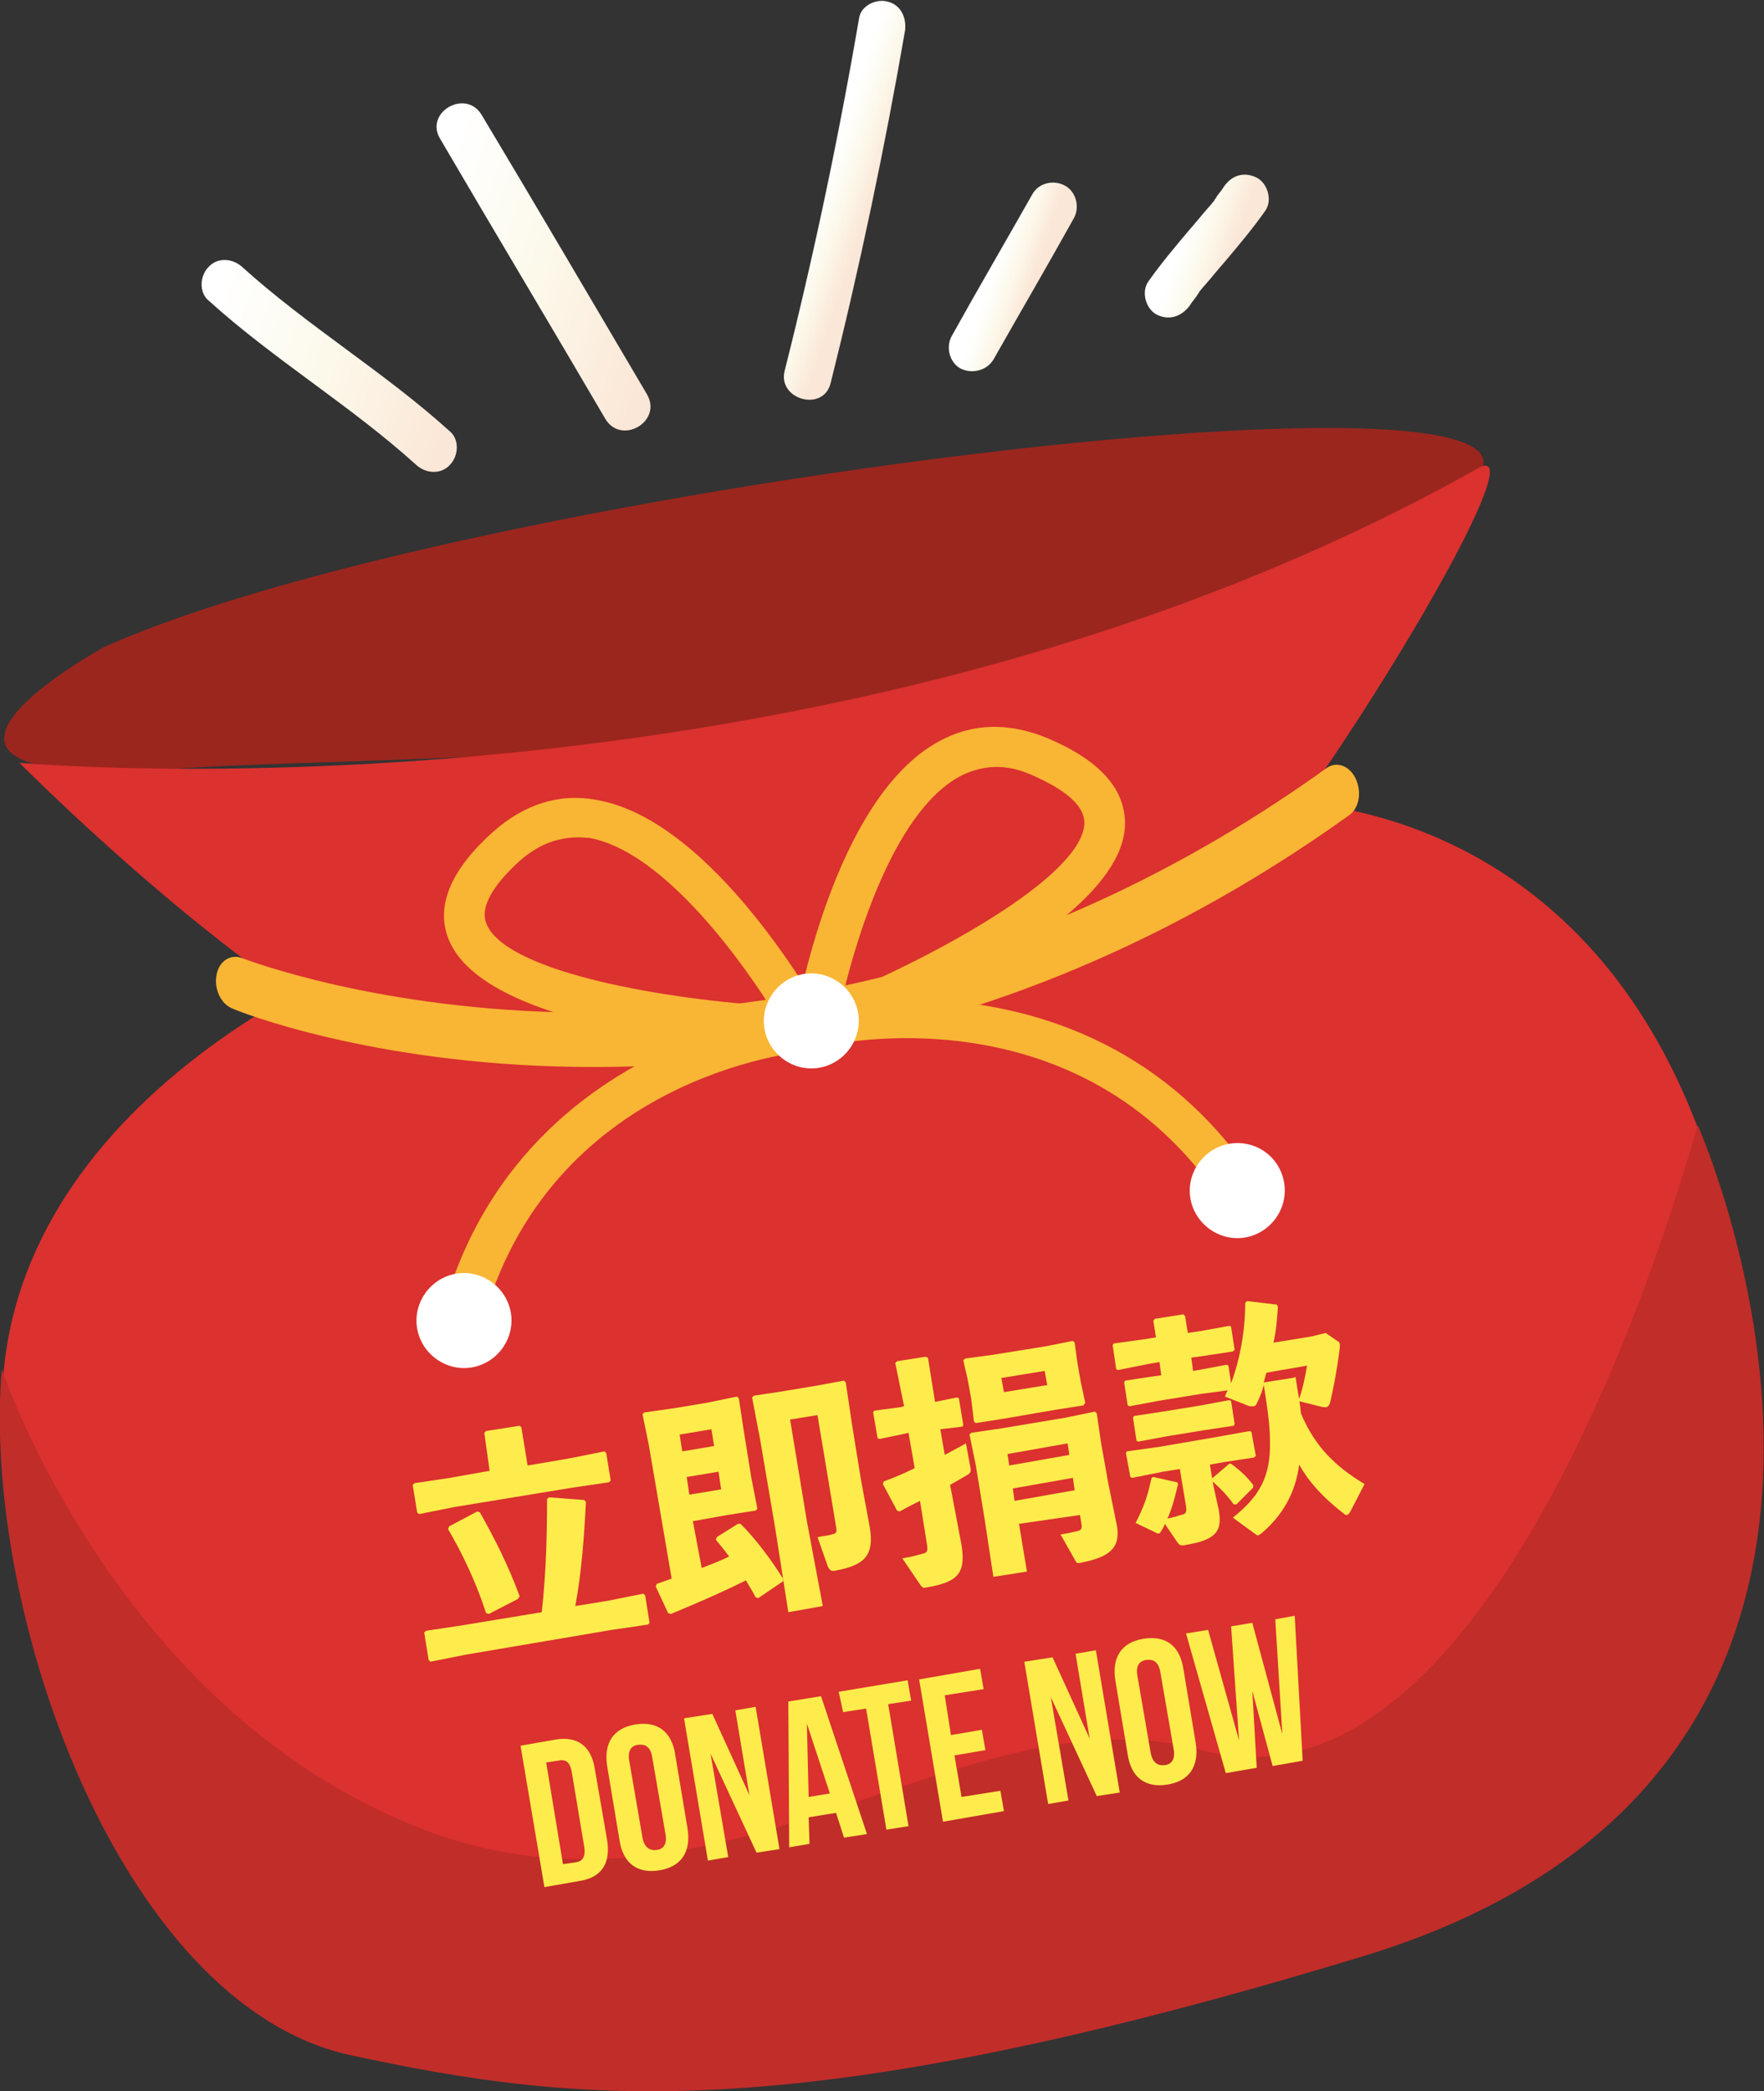 <?xml version="1.0" encoding="utf-8"?>
<!-- Generator: Adobe Illustrator 28.0.0, SVG Export Plug-In . SVG Version: 6.00 Build 0)  -->
<svg version="1.1" id="Layer_1" xmlns="http://www.w3.org/2000/svg" xmlns:xlink="http://www.w3.org/1999/xlink" x="0px" y="0px"
	 viewBox="0 0 199.6 236.6" style="enable-background:new 0 0 199.6 236.6;" xml:space="preserve">
<rect x="0" y="0" width="199.6" height="236.6" fill="#333333" stroke="none"/>
<style type="text/css">
	.st0{fill:#9B261E;}
	.st1{fill:#DB312F;}
	.st2{fill:#F9B534;}
	.st3{fill:#C12D29;}
	.st4{fill:#FFFFFF;}
	.st5{fill:#FDEC4B;}
	.st6{fill:url(#SVGID_1_);}
	.st7{fill:url(#SVGID_00000181055266484484535770000000012755384525768094_);}
	.st8{fill:url(#SVGID_00000173136642153216699260000004703790867340134322_);}
	.st9{fill:url(#SVGID_00000130630013775204032400000015440189842447443900_);}
	.st10{fill:url(#SVGID_00000117666136123645596700000001719663898355412904_);}
</style>
<g>
	<g>
		<path class="st0" d="M11.8,73.2c0,0-29.8,16.2,7.3,13.8c37.1-2.3,82.1,1.6,140.5-27.9C204.3,36.6,55.2,53.7,11.8,73.2z"/>
		<path class="st1" d="M143.5,90.7c0,0,43.1-2.3,53.2,53.8c10.9,60.6-18.3,67.1-102.6,81.9c-82,14.4-92.2-32.6-93.8-65.3
			c-1.6-32.7,34-53.8,62.2-59.7C94.7,94.7,143.5,90.7,143.5,90.7z"/>
		<path class="st1" d="M2.2,86.3c0,0,37.9,38.3,53.6,35c15.8-3.3,70.9-9.2,80.7-17.3c9.7-8.2,38.7-55.6,30.7-51
			C93.2,94.6,2.2,86.3,2.2,86.3z"/>
		<g>
			<path class="st2" d="M90.1,118.8c-9.3,1.6-17.7,2-24.9,1.9c-23.2-0.3-38.3-6.3-38.9-6.6c-1.3-0.5-2.1-2.2-1.8-3.8
				c0.3-1.6,1.6-2.4,2.9-1.9c0.6,0.2,60.2,23.4,122.7-21.5c1.1-0.8,2.6-0.3,3.3,1.2c0.7,1.5,0.4,3.3-0.7,4.1
				C130.4,108.2,108.6,115.7,90.1,118.8z"/>
		</g>
		<path class="st3" d="M0.2,154.9c0,0,12.7,38.2,47,51.8c34.3,13.7,61.9-16.1,88.8-8.7c27,7.4,47.1-39.2,56.1-70.7
			c0,0,32.4,72.6-37.8,94c-64.1,19.5-88.7,16.8-114.7,11.2C13.6,226.8-2.1,182.3,0.2,154.9z"/>
		<g>
			<path class="st2" d="M52.6,151.5c-0.3,0.1-0.6,0-1,0c-1.2-0.3-2-1.6-1.6-2.8c4.9-18.2,17.8-26.9,27.9-31
				c-11-1.4-24.6-4.6-27.2-11.6c-1.4-3.7,0.4-7.8,5.1-12c3.5-3.1,7.5-4.4,11.7-3.6c13.3,2.3,25.1,23.6,25.9,24.9
				c0.1,0.2,0.2,0.3,0.2,0.5c0.1,0.3,0.1,0.6,0.1,0.9c0,0.4-0.2,0.7-0.3,1c-0.1,0.2-0.3,0.4-0.5,0.6c-0.3,0.2-0.6,0.4-1,0.5
				c-0.1,0-0.2,0-0.3,0c-1.5,0.1-29.6,2.9-37.1,31.1C54.2,150.7,53.4,151.4,52.6,151.5z M63.7,94.9c-1.7,0.3-3.3,1.1-4.9,2.5
				c-2.2,2-4.6,4.8-3.8,7c1.9,5.3,18.7,8.5,32.1,9.4c-4.4-6.9-12.7-17.6-20.4-19C65.7,94.7,64.7,94.7,63.7,94.9z"/>
			<path class="st2" d="M140.4,136.7c-0.9,0.1-1.8-0.2-2.3-1c-16.2-24-44.1-17.5-45.2-17.3c-0.2,0-0.4,0.1-0.6,0.1
				c-0.2,0-0.5,0-0.7-0.1c-0.4-0.1-0.7-0.3-0.9-0.5c-0.2-0.2-0.4-0.4-0.5-0.6c-0.2-0.3-0.2-0.7-0.3-1c0-0.1,0-0.3,0-0.4
				c0.2-1.4,4.4-25.5,16.3-32c3.8-2.1,7.9-2.2,12.3-0.4c5.9,2.5,8.8,5.7,8.8,9.7c-0.1,7.5-12,14.9-21.9,19.9
				c10.9,0.6,25.9,4.5,36.5,20.2c0.7,1.1,0.4,2.5-0.6,3.2C141,136.6,140.7,136.7,140.4,136.7z M111.3,86.9c-1,0.2-1.9,0.5-2.8,1
				c-6.9,3.8-11.2,16.7-13.1,24.6c12.4-5.3,27.2-13.8,27.3-19.4c0-2.4-3.2-4.2-5.9-5.4C114.8,86.8,113,86.6,111.3,86.9z"/>
			<path class="st4" d="M57.8,148.5c0.5,2.9-1.5,5.7-4.4,6.2c-2.9,0.5-5.7-1.5-6.2-4.4c-0.5-2.9,1.5-5.7,4.4-6.2
				C54.5,143.6,57.3,145.6,57.8,148.5z"/>
			<path class="st4" d="M145.3,133.8c0.5,2.9-1.5,5.7-4.4,6.2c-2.9,0.5-5.7-1.5-6.2-4.4c-0.5-2.9,1.5-5.7,4.4-6.2
				C142,128.9,144.8,130.8,145.3,133.8z"/>
		</g>
		<path class="st4" d="M97.1,114.6c0.5,2.9-1.5,5.7-4.4,6.2c-2.9,0.5-5.7-1.5-6.2-4.4c-0.5-2.9,1.5-5.7,4.4-6.2
			C93.8,109.7,96.6,111.7,97.1,114.6z"/>
		<g>
			<path class="st5" d="M54.8,162.1l0.2-0.2l3.8-0.6l0.2,0.2l0.7,4.3l4.7-0.8l4-0.8l0.2,0.2l0.5,3.1l-0.2,0.2l-4.1,0.6l-13.4,2.2
				l-4,0.8l-0.2-0.2l-0.5-3.1l0.2-0.2l4-0.6l4.5-0.8L54.8,162.1z M61.3,182.4c0.5-4.5,0.6-8.8,0.6-12.8l0.2-0.2l4,0.3l0.2,0.2
				c-0.2,4-0.5,8-1.2,11.8l3.7-0.6l4-0.8l0.2,0.2l0.5,3.1l-0.2,0.2l-4.1,0.6l-16.5,2.8l-4,0.8l-0.2-0.2l-0.5-3.1l0.2-0.2l4-0.6
				L61.3,182.4z M58.6,180.9l-3.3,1.7l-0.3-0.1c-1.1-3.4-2.6-6.6-4.3-9.5l0.1-0.3L54,171l0.3,0.1c1.7,3,3.3,6.2,4.5,9.5L58.6,180.9z
				"/>
			<path class="st5" d="M79.4,177.4c1-0.4,2.1-0.8,3.1-1.3c-0.5-0.7-1-1.3-1.5-1.9l0.1-0.3l2.4-1.5l0.3,0c1.7,1.7,3.5,4.1,4.8,6.2
				l0,0.3l-2.8,1.9l-0.3-0.1c-0.3-0.6-0.7-1.2-1.1-1.9c-2.2,1.1-5.1,2.4-8.5,3.8l-0.3-0.1l-1.4-3l0.1-0.3c0.6-0.2,1.1-0.4,1.7-0.6
				l-2.6-15.2l-0.7-3.4l0.2-0.2l3.5-0.5l3.6-0.6l3.4-0.7l0.2,0.2l0.5,3.3l0.9,5.6l0.7,3.6l-0.2,0.2l-3.2,0.5l-3.9,0.7L79.4,177.4z
				 M80.5,161.7l-3.6,0.6l0.3,1.9l3.6-0.6L80.5,161.7z M77.7,167.1l0.3,2l3.6-0.6l-0.3-2L77.7,167.1z M92.5,173.9
				c0.5-0.1,1.4-0.2,1.6-0.3c0.6-0.1,0.6-0.3,0.5-0.9l-2.1-12.6l-3.1,0.5l1.9,11.5l1.8,9.6l-3.9,0.7l-1.5-9.6l-1.7-10l-0.9-4.7
				l0.2-0.2l3.3-0.5l3.6-0.6l3.3-0.6l0.2,0.2l0.7,4.7l1,6.2l1,5.4c0.6,3.4-0.7,4.4-3.9,5c-0.5,0.1-0.6-0.1-0.8-0.4L92.5,173.9z"/>
			<path class="st5" d="M101.3,154.2l0.2-0.2l3.2-0.5l0.3,0.1l0.8,5l2.5-0.5l0.2,0.1l0.5,3l-0.1,0.2l-2.5,0.3l0.5,2.9
				c0.9-0.5,1.7-0.9,2.4-1.3l0.5,2.7c0.1,0.5,0,0.7-0.4,0.9c-0.5,0.3-1.2,0.7-1.9,1.1l0.2,1l1.1,5.8c0.5,3.2-0.4,4.2-4,4.8
				c-0.3,0.1-0.4,0-0.6-0.2l-2.1-3.1c1.3-0.2,1.8-0.4,2.2-0.5c0.6-0.1,0.7-0.3,0.6-1l-0.8-5c-0.8,0.4-1.6,0.8-2.3,1.2l-0.3-0.1
				l-1.6-3l0.1-0.3c1.1-0.4,2.3-0.9,3.5-1.5l-0.7-4l-0.4,0.1l-2.9,0.6l-0.2-0.1l-0.5-2.9l0.1-0.2l3-0.4l0.4-0.1L101.3,154.2z
				 M110.4,161l-0.2-0.2l-0.3-2.5l-0.4-2.2l-0.5-2.2l0.2-0.2l3-0.4l6.2-1l3-0.6l0.2,0.2l0.3,2.2l0.4,2.3l0.5,2.3l-0.2,0.3l-3.2,0.5
				l-5.8,1L110.4,161z M115.3,172.4l0.9,5.4l-3.8,0.6l-1-6.6l-1-6.1l-0.7-3.4l0.2-0.2l3.4-0.5l7.2-1.2l3.4-0.7l0.2,0.2l0.5,3.4
				l0.8,4.5l1,4.9c0.4,2.6-1.1,3.5-4.1,4.1c-0.4,0.1-0.5,0-0.6-0.2l-1.7-3c0.8-0.1,1.5-0.3,2-0.4c0.3-0.1,0.4-0.2,0.4-0.6l-0.2-1.2
				L115.3,172.4z M118.5,156.7l-0.3-1.6l-4.9,0.8l0.3,1.6L118.5,156.7z M120.8,163.3l-6.8,1.2l0.2,1.3l6.8-1.2L120.8,163.3z
				 M121.4,167.2l-6.8,1.2l0.2,1.4l6.8-1.2L121.4,167.2z"/>
			<path class="st5" d="M146.6,155.8c0.2,1.5,0.5,2.8,0.6,4.1c1.6,3.8,3.9,6,7.2,8l-1.6,3.1c-0.1,0.2-0.3,0.4-0.4,0.4
				c-0.1,0-0.2,0-0.4-0.2c-2.2-1.7-3.8-3.4-5-5.5c-0.4,3.2-1.9,5.8-4.3,7.8c-0.1,0.1-0.2,0.1-0.3,0.2c-0.1,0-0.2,0-0.3-0.1l-2.6-1.9
				c3-2.4,4.3-4.6,4.2-8.7c0-1.7-0.3-3.8-0.7-6.3c-0.2,0.8-0.5,1.5-0.8,2.1c-0.1,0.2-0.2,0.3-0.4,0.3c-0.1,0-0.2,0-0.4,0l-2.8-1.1
				c0.1-0.2,0.2-0.5,0.3-0.7l-3,0.4l-4.9,0.8l-3.2,0.6l-0.2-0.1l-0.4-2.6l0.1-0.2l3.3-0.5l0.8-0.1l-0.2-1.5l-1.2,0.2l-3.5,0.7
				l-0.2-0.1l-0.4-2.7l0.1-0.2l3.6-0.5l1.2-0.2l-0.3-1.9l0.2-0.2l3.2-0.5l0.2,0.2l0.3,1.9l1.4-0.2l3.3-0.6l0.2,0.1l0.4,2.6l-0.2,0.2
				l-3.3,0.5l-1.4,0.2l0.2,1.5l0.6-0.1l3.2-0.6l0.2,0.1l0.3,2c1-2.7,1.6-5.9,1.6-9.1l0.2-0.2l3.4,0.4l0.1,0.3
				c-0.1,1.3-0.2,2.7-0.5,4l4.3-0.7l1.6-0.4l1.3,0.9c0.2,0.1,0.3,0.2,0.3,0.4c0,0.1,0,0.2,0,0.4c-0.3,2.4-0.7,4.5-1.1,6.2
				c-0.1,0.3-0.2,0.4-0.4,0.5c-0.1,0-0.2,0-0.4,0l-2.8-0.7c0.5-1.2,0.8-2.9,1-4l-4.6,0.8c-0.1,0.3-0.2,0.7-0.3,1.1l3.2-0.5
				L146.6,155.8z M137.3,168.1l0.6,2.7c0.4,2.3-0.1,3.4-3.8,4c-0.5,0.1-0.6,0-0.8-0.2l-1.5-2.2c-0.1,0.3-0.2,0.5-0.4,0.8
				c-0.1,0.2-0.2,0.3-0.3,0.3c-0.1,0-0.2,0-0.3-0.1l-2.3-1.1c0.9-1.8,1.3-2.8,1.8-5.1l0.2-0.1l2.7,0.6l0.1,0.2
				c-0.4,1.7-0.7,2.8-1.2,3.9c0.6-0.1,1.2-0.3,1.5-0.4c0.6-0.1,0.7-0.3,0.6-1l-0.7-4.2l-1.9,0.3l-3.5,0.7l-0.2-0.1l-0.5-2.7l0.1-0.2
				l3.6-0.5l7-1.2l3.3-0.6l0.2,0.1l0.5,2.7l-0.2,0.2l-3.3,0.5l-1.7,0.3L137.3,168.1z M128.8,163.1l-0.2-0.1l-0.4-2.6l0.1-0.2
				l3.3-0.5l4.3-0.7l3.2-0.6l0.2,0.1l0.4,2.6l-0.1,0.2l-3.3,0.5l-4.3,0.7L128.8,163.1z M139.1,165.6l0.2,0c1.2,0.9,1.8,1.5,2.5,2.4
				l0,0.3l-1.9,1.9l-0.3,0c-0.8-1.1-1.5-1.8-2.5-2.7l0-0.2L139.1,165.6z"/>
		</g>
		<g>
			<path class="st5" d="M58.9,197.5l4-0.7c2.5-0.4,4,0.8,4.4,3.3l1.4,8.1c0.4,2.6-0.6,4.2-3.1,4.6l-4,0.7L58.9,197.5z M61.8,199.4
				l1.9,11.5l1.4-0.2c0.8-0.1,1.2-0.6,1-1.8l-1.4-8.4c-0.2-1.2-0.7-1.5-1.6-1.3L61.8,199.4z"/>
			<path class="st5" d="M68.7,199.8c-0.4-2.6,0.7-4.3,3.2-4.7c2.5-0.4,4.1,0.8,4.5,3.4l1.4,8.4c0.4,2.6-0.7,4.3-3.2,4.7
				c-2.5,0.4-4.1-0.8-4.5-3.4L68.7,199.8z M72.7,207.9c0.2,1.1,0.8,1.5,1.6,1.4c0.8-0.1,1.2-0.7,1-1.8l-1.5-8.7
				c-0.2-1.2-0.8-1.5-1.6-1.4c-0.8,0.1-1.2,0.7-1,1.8L72.7,207.9z"/>
			<path class="st5" d="M80.4,198.4l2,11.7l-2.3,0.4l-2.7-16.1l3.2-0.5l4.2,9.2l-1.6-9.6l2.3-0.4l2.7,16.1l-2.6,0.4L80.4,198.4z"/>
			<path class="st5" d="M98.1,207.5l-2.6,0.4l-0.9-2.8l-3.1,0.5l0.1,3l-2.3,0.4l-0.1-16.5l3.7-0.6L98.1,207.5z M91.5,203.3l2.4-0.4
				l-2.6-7.9L91.5,203.3z"/>
			<path class="st5" d="M94.9,191.4l7.8-1.3l0.4,2.3l-2.6,0.4l2.3,13.8l-2.5,0.4L98,193.3l-2.6,0.4L94.9,191.4z"/>
			<path class="st5" d="M107.6,196.3l3.5-0.6l0.4,2.3l-3.5,0.6l0.8,4.7l4.4-0.7l0.4,2.3l-6.9,1.2l-2.7-16.1l6.9-1.2l0.4,2.3
				l-4.4,0.7L107.6,196.3z"/>
			<path class="st5" d="M118.9,192l2,11.7l-2.3,0.4l-2.7-16.1l3.2-0.5l4.2,9.2l-1.6-9.6l2.3-0.4l2.7,16.1l-2.6,0.4L118.9,192z"/>
			<path class="st5" d="M126.2,190.1c-0.4-2.6,0.7-4.3,3.2-4.7c2.5-0.4,4.1,0.8,4.5,3.4l1.4,8.4c0.4,2.6-0.7,4.3-3.2,4.7
				c-2.5,0.4-4.1-0.8-4.5-3.4L126.2,190.1z M130.2,198.3c0.2,1.1,0.8,1.5,1.6,1.4c0.8-0.1,1.2-0.7,1-1.8l-1.5-8.7
				c-0.2-1.2-0.8-1.5-1.6-1.4c-0.8,0.1-1.2,0.7-1,1.8L130.2,198.3z"/>
			<path class="st5" d="M141.7,191.3l0.5,8.7l-3.5,0.6l-4.5-15.8l2.5-0.4l3.5,12.5l-0.9-12.9l2.4-0.4l3.4,12.6l-0.8-13l2.2-0.4
				l0.9,16.4l-3.4,0.6L141.7,191.3z"/>
		</g>
	</g>
	<linearGradient id="SVGID_1_" gradientUnits="userSpaceOnUse" x1="23.37" y1="36.775" x2="51.154" y2="46.068">
		<stop  offset="0" style="stop-color:#FFFFFF"/>
		<stop  offset="0.483" style="stop-color:#FCF9EB"/>
		<stop  offset="1" style="stop-color:#FBE7D7"/>
	</linearGradient>
	<path class="st6" d="M23.6,34c7.4,6.7,16.1,11.9,23.5,18.6c1.1,1,2.8,1.1,3.8,0c1-1,1.1-2.9,0-3.8c-7.4-6.7-16.1-11.9-23.5-18.6
		c-1.1-1-2.8-1.1-3.8,0C22.6,31.2,22.5,33.1,23.6,34L23.6,34z"/>
	
		<linearGradient id="SVGID_00000103228492545565852290000016106985203971792515_" gradientUnits="userSpaceOnUse" x1="47.858" y1="25.609" x2="75.229" y2="34.764">
		<stop  offset="0" style="stop-color:#FFFFFF"/>
		<stop  offset="0.483" style="stop-color:#FCF9EB"/>
		<stop  offset="1" style="stop-color:#FBE7D7"/>
	</linearGradient>
	<path style="fill:url(#SVGID_00000103228492545565852290000016106985203971792515_);" d="M73.2,44.6C67,34.1,60.8,23.5,54.5,13
		c-1.8-3-6.5-0.3-4.7,2.7c6.2,10.6,12.5,21.1,18.7,31.7C70.3,50.4,75,47.7,73.2,44.6L73.2,44.6z"/>
	
		<linearGradient id="SVGID_00000127756962725350826890000007657320992360152735_" gradientUnits="userSpaceOnUse" x1="92.892" y1="21.666" x2="98.351" y2="23.492">
		<stop  offset="0" style="stop-color:#FFFFFF"/>
		<stop  offset="0.483" style="stop-color:#FCF9EB"/>
		<stop  offset="1" style="stop-color:#FBE7D7"/>
	</linearGradient>
	<path style="fill:url(#SVGID_00000127756962725350826890000007657320992360152735_);" d="M94,43.3c3.3-13.2,6.1-26.5,8.4-39.8
		c0.2-1.4-0.4-2.9-1.9-3.3c-1.3-0.4-3.1,0.4-3.3,1.9c-2.3,13.4-5.1,26.7-8.4,39.8C87.9,45.2,93.2,46.7,94,43.3L94,43.3z"/>
	
		<linearGradient id="SVGID_00000055704606776293496210000006280284810560137146_" gradientUnits="userSpaceOnUse" x1="112.372" y1="30.587" x2="116.793" y2="32.066">
		<stop  offset="0" style="stop-color:#FFFFFF"/>
		<stop  offset="0.483" style="stop-color:#FCF9EB"/>
		<stop  offset="1" style="stop-color:#FBE7D7"/>
	</linearGradient>
	<path style="fill:url(#SVGID_00000055704606776293496210000006280284810560137146_);" d="M112.4,40.7c3-5.3,6.1-10.6,9.1-16
		c0.7-1.2,0.3-3-1-3.7c-1.3-0.7-3-0.3-3.7,1c-3,5.3-6.1,10.6-9.1,16c-0.7,1.2-0.3,3,1,3.7C109.9,42.3,111.6,42,112.4,40.7
		L112.4,40.7z"/>
	
		<linearGradient id="SVGID_00000132784097440477664260000001351248051637859721_" gradientUnits="userSpaceOnUse" x1="133.83" y1="26.839" x2="139.411" y2="28.706">
		<stop  offset="0" style="stop-color:#FFFFFF"/>
		<stop  offset="0.483" style="stop-color:#FCF9EB"/>
		<stop  offset="1" style="stop-color:#FBE7D7"/>
	</linearGradient>
	<path style="fill:url(#SVGID_00000132784097440477664260000001351248051637859721_);" d="M134.6,34.6c0.3-0.5,0.7-0.9,1-1.4
		c-0.1,0.1-0.3,0.4-0.1,0.1c0.1-0.1,0.2-0.2,0.2-0.3c0.2-0.2,0.4-0.5,0.6-0.7c0.8-0.9,1.5-1.8,2.3-2.7c1.6-1.9,3.2-3.8,4.6-5.8
		c0.8-1.2,0.2-3.1-1-3.7c-1.4-0.7-2.8-0.3-3.7,1c-0.3,0.5-0.7,0.9-1,1.4c0.1-0.1,0.3-0.4,0.1-0.1c-0.1,0.1-0.2,0.2-0.2,0.3
		c-0.2,0.2-0.4,0.5-0.6,0.7c-0.8,0.9-1.5,1.8-2.3,2.7c-1.6,1.9-3.2,3.8-4.6,5.8c-0.8,1.2-0.2,3.1,1,3.7
		C132.3,36.3,133.7,35.8,134.6,34.6L134.6,34.6z"/>
</g>
</svg>
